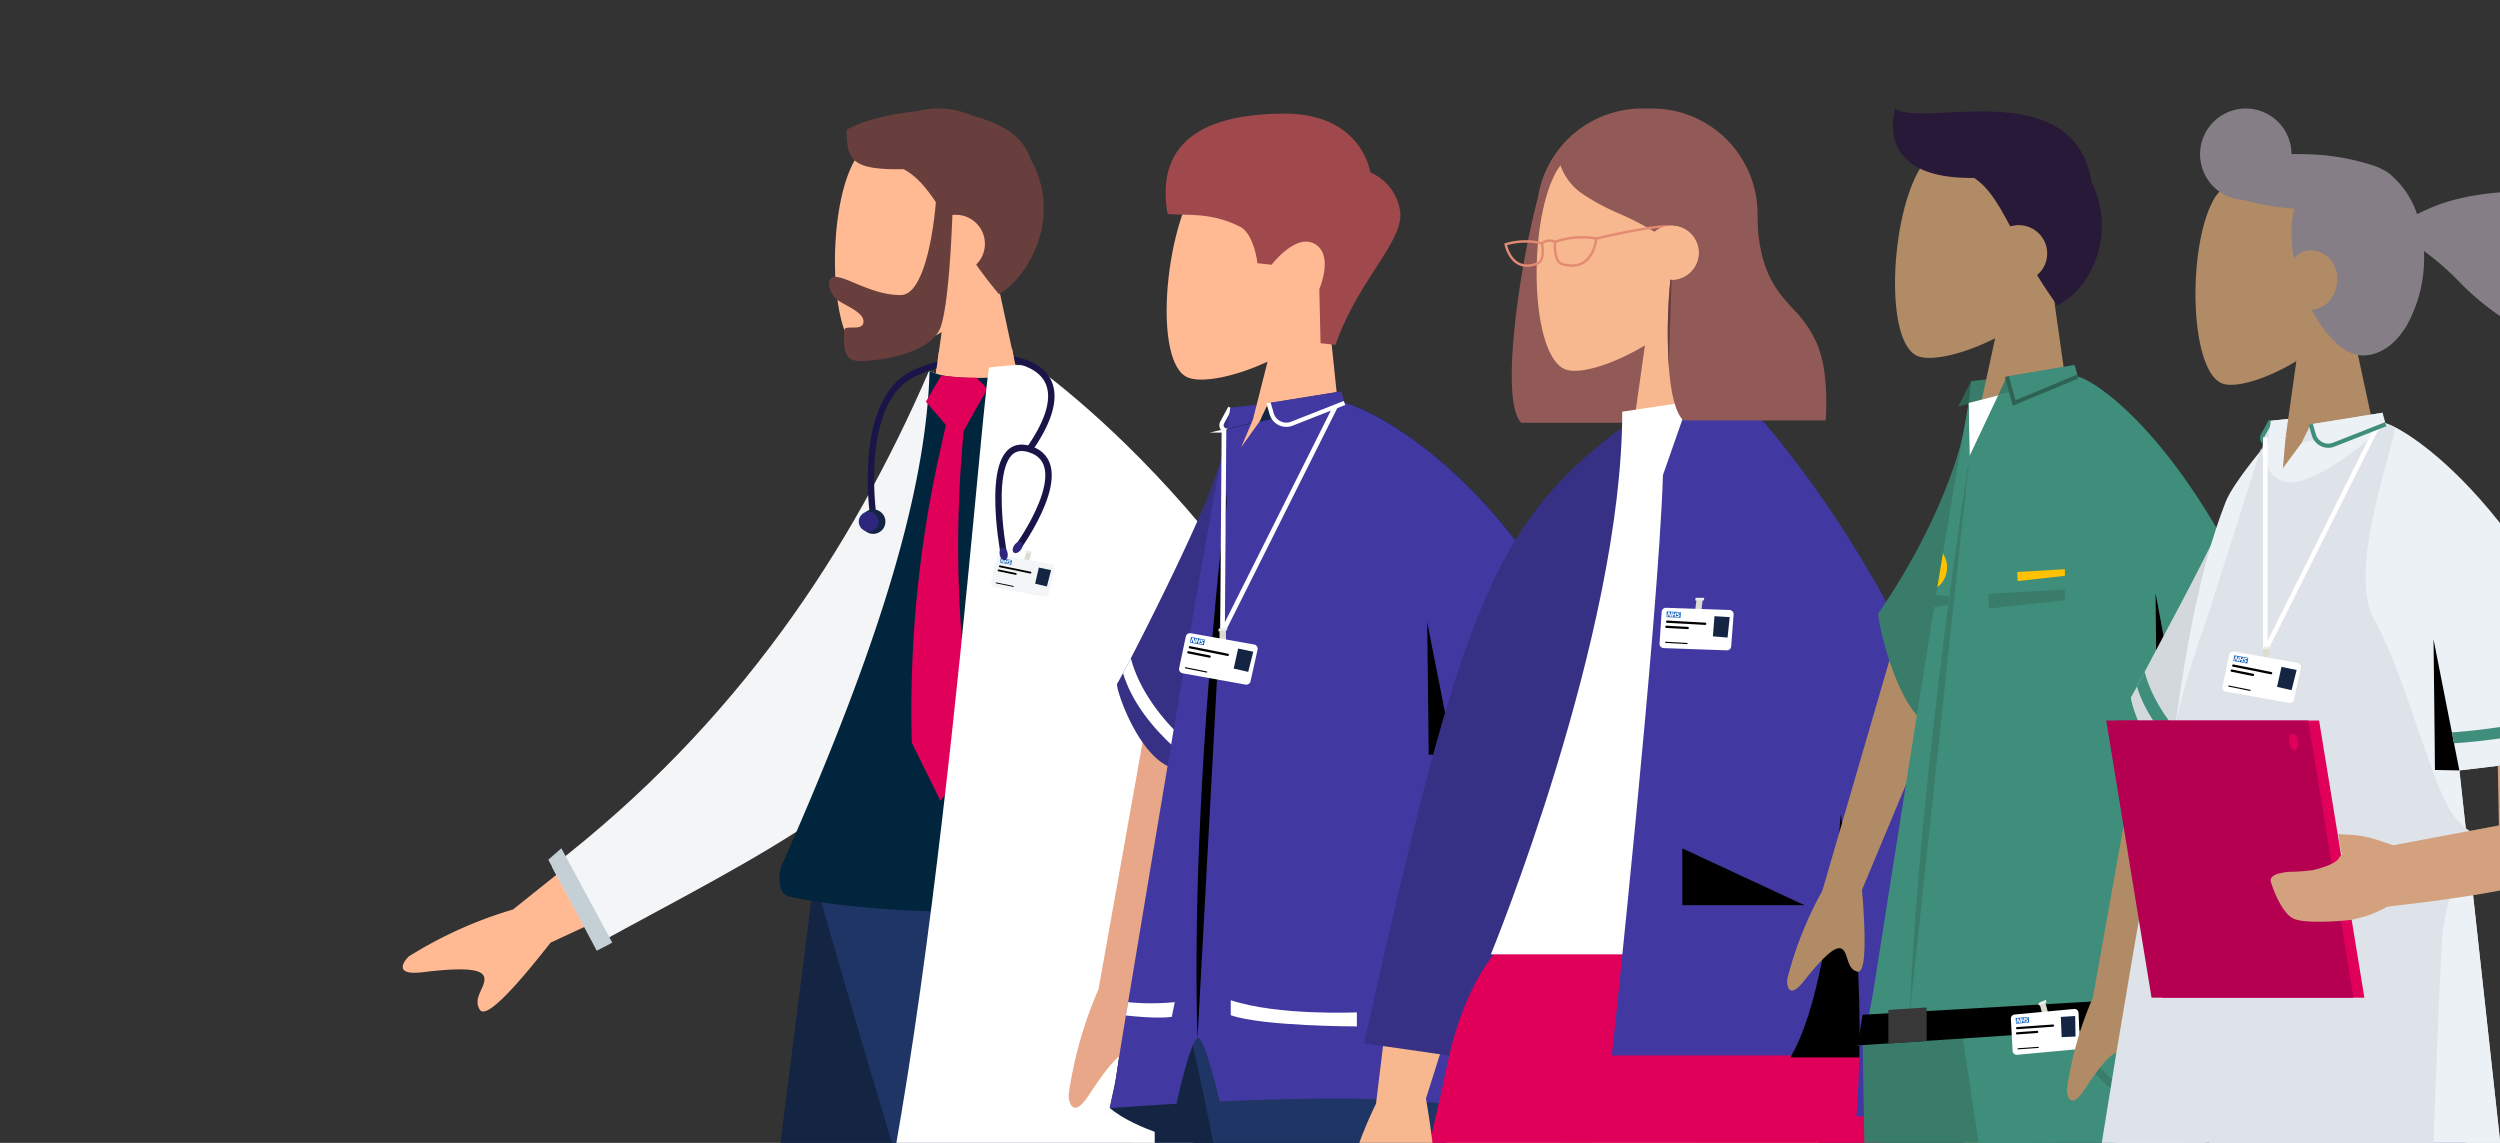 <svg xmlns="http://www.w3.org/2000/svg" xmlns:xlink="http://www.w3.org/1999/xlink" width="700" height="320" viewBox="0 0 700 320">
  <rect x="0" y="0" width="700" height="320" fill="#333333" stroke="none"/>
  <defs>
    <clipPath id="clip-path">
      <rect id="Rectangle_4800" data-name="Rectangle 4800" width="700" height="320" transform="translate(1219.162 -0.382)" fill="none"/>
    </clipPath>
  </defs>
  <g id="Group_9203" data-name="Group 9203" transform="translate(-1219.162 0.382)">
    <g id="Group_8168" data-name="Group 8168" clip-path="url(#clip-path)">
      <g id="Group_8140" data-name="Group 8140">
        <g id="Group_8138" data-name="Group 8138">
          <g id="humaaan-1">
            <g id="Head_Front_Short_Beard" data-name="Head Front Short Beard">
              <g id="Head-27">
                <path id="Head-28" d="M1509.836,131.558l-11.192-52.165c6.241-7.327,10.466-16.307,9.76-26.366-2.032-28.989-42.388-22.611-50.237-7.98s-6.917,51.745,3.227,54.358c4.046,1.043,12.664-1.511,21.437-6.8l-5.505,38.951Z" fill="#ffba94"/>
              </g>
              <path id="Hair-9" d="M1482.615,91.016c2.184-6.6,3.015-25.584,3.217-31.195a8.381,8.381,0,0,1,.976-.058,8.128,8.128,0,0,1,5.678,13.942c1.882,2.653,3.988,5.428,6.4,8.288,9.076-5.442,17.663-22.576,8.791-37.884-2.452-7.5-9.858-10.307-16.413-12.166a23.578,23.578,0,0,0-15.475-1.14c-9.122.783-17.267,3.566-19.575,5.217,0,8.635,1.674,11.2,15.965,10.972,3.511,1.855,6.212,5.049,9.024,9.234-.02.279-1.91,26.009-9.876,26.009-8.008,0-14.8-5.086-18.318-5.086-2.562,0-1.99,3.207-.291,5.583,1.4,1.961,8.222,3.851,8.222,6.892,0,1.716-1.719,1.713-3.214,1.711-1.153,0-2.176,0-2.176.781,0,2.98-.948,8.59,4.229,8.59C1465.02,100.7,1480.041,98.793,1482.615,91.016Z" fill="#693f3e"/>
            </g>
            <g id="Bottom_Skinny_Jeans_1" data-name="Bottom Skinny Jeans 1">
              <path id="Leg" d="M1521.053,244.8l-49.686,174.084-36.252,128.3H1408.67L1447.2,244.8Z" fill="#142543"/>
              <path id="Leg-2" d="M1534.34,244.8c1.149,89.725,5.068,138.663,6.275,146.814s19.452,60.011,54.736,155.578H1567.96q-67.383-137.519-75.228-155.578c-5.227-12.038-21.37-60.976-45.678-146.814Z" fill="#1f3566"/>
              <g id="Left_Shoe" data-name="Left Shoe">
                <path id="Shoe" d="M1597.8,571.827l-1.37-28.735h-28.78c-20.47,14.367-53.448,23.261-53.448,23.261v5.473h52.077l17.816-2.737v2.737Z" fill="#142543"/>
              </g>
              <g id="Right_Shoe" data-name="Right Shoe">
                <path id="Shoe-2" d="M1438.825,571.827l-1.37-28.735h-28.78c-20.47,14.367-53.448,23.261-53.448,23.261v5.473H1407.3l17.816-2.737v2.737Z" fill="#142543"/>
              </g>
            </g>
            <g id="Body_Long_Sleeve_1" data-name="Body Long Sleeve 1">
              <path id="Skin" d="M1606.758,331.2a8.261,8.261,0,0,1-2.267-.419c2.133-6.7,7.467-19.329,3.437-26.776-2.687-4.964-39.411-90.7-39.411-90.7l24.368-2.845s27.346,80.539,32.247,88.178c2.4,3.733,18.192,14.119,28.987,19.863,4.333,2.3,3.059,6.013,1.651,7.12-11.5,9-20.653.909-31.91-2.862-6.322-2.118-8.689.864-10.809,3.852C1611.394,328.947,1609.89,331.287,1606.758,331.2Zm-252.353-48.36a1.014,1.014,0,0,1-.864-.471c-2.323-3.484,2.255-6.86,1.069-9.467s-9.393-1.984-17.156-1.058-5.639-2.629-3.834-4.418a117.817,117.817,0,0,1,29.2-13.159l42.337-33.862,10.663,23.43-42.5,19.725Q1358.147,282.943,1354.405,282.84Z" fill="#ffba94"/>
              <path id="Coat_Back" data-name="Coat Back" d="M1494.19,108.857l-14.9-5.382c-21.817,50.3-53.61,98.668-105.593,138.821l11.963,22c45.4-25.021,88.252-44.246,106.509-83.186C1498.3,168.04,1494.219,124.689,1494.19,108.857Z" fill="#f3f5f7"/>
              <path id="Path_310533" data-name="Path 310533" d="M1440.149,250.666c36.9,7.862,101.714,2.829,101.714,2.829-3.609-64.177-14.915-108.987-41.12-148.506,0,0-2.944.334-6.766.439a57.409,57.409,0,0,1-9.221-.425,16.792,16.792,0,0,1-5.318-1.527c-1.042,37.607-17.527,84.435-41.167,137.964C1436.759,244.875,1437.1,250.005,1440.149,250.666Z" fill="#01253c"/>
              <path id="Path_310534" data-name="Path 310534" d="M1474.468,207.6l8,16.2,10.149-12.668-.816-5a332.941,332.941,0,0,1-3.18-81.535l.368-4.367,6.635-11.748-3.061-3.14a61.306,61.306,0,0,1-9.824-.627l-4.335,7.367,5.611,6.523-1.649,7.373a332.928,332.928,0,0,0-7.9,81.621Z" fill="#e0005a"/>
              <path id="Path_310535" data-name="Path 310535" d="M1451.267,395.568l139.495,3.865c-.676-33.38-7.066-70.485-16.252-107.5-7.725-31.152-17.431-62.251-27.375-91.048,16.851,17.7,36.294,47.13,51.324,95.635l26.312-5.975c-23.45-115.3-99.825-176.554-114.671-187.525l-.4-1.023-13.452-.375C1493.172,117.1,1478.957,327.4,1451.267,395.568Z" fill="#fff"/>
            </g>
          </g>
          <g id="Group_8137" data-name="Group 8137">
            <path id="Path_310536" data-name="Path 310536" d="M1506.575,153.923l1.418.21-.711,2.63-1.418-.21Z" fill="#dcdbd2"/>
            <path id="Path_310537" data-name="Path 310537" d="M1506.392,153.732l1.95.289-.195.573-1.95-.289Z" fill="#ececec"/>
            <path id="Path_310538" data-name="Path 310538" d="M1499.34,155.011l14.311,2.626a.983.983,0,0,1,.78,1.183l-1.623,7.131a.981.981,0,0,1-1.135.747l-14.228-2.626a.981.981,0,0,1-.781-1.172l1.54-7.131A.982.982,0,0,1,1499.34,155.011Z" fill="#f3f5f7"/>
            <g id="layer1">
              <g id="g4557">
                <rect id="rect4553" width="1.291" height="3.207" transform="translate(1499.138 157.14) rotate(-79.254)" fill="#fff"/>
                <path id="path10" d="M1502.289,157.738l.24-1.269-3.15-.6-.241,1.269Zm-1.667-1.5-.411.98-.341-.065-.081-.747h0l-.276.68-.259-.049.413-.98.342.065.076.748h0l.278-.681Zm.976.185-.407.981-.274-.052.174-.42-.325-.062-.174.42-.275-.052.407-.981.275.053-.155.375.324.062.156-.376Zm.785.178-.105.191a.52.52,0,0,0-.218-.09c-.108-.02-.2-.021-.215.061-.028.145.381.166.322.476-.053.283-.331.306-.569.261a1.2,1.2,0,0,1-.307-.113l.1-.2a.537.537,0,0,0,.242.107c.085.016.222.025.242-.08.031-.164-.379-.178-.325-.466.05-.264.3-.3.523-.256a.862.862,0,0,1,.306.1" fill="#065ab9"/>
              </g>
            </g>
            <line id="Line_3364" data-name="Line 3364" x2="8.565" y2="1.76" transform="translate(1499.118 158.191)" fill="none" stroke="#000" stroke-linecap="round" stroke-miterlimit="10" stroke-width="0.519"/>
            <line id="Line_3365" data-name="Line 3365" x2="4.806" y2="0.987" transform="translate(1498.77 159.331)" fill="none" stroke="#000" stroke-linecap="round" stroke-miterlimit="10" stroke-width="0.519"/>
            <line id="Line_3366" data-name="Line 3366" x2="4.806" y2="0.987" transform="translate(1498.084 162.824)" fill="none" stroke="#000" stroke-linecap="round" stroke-miterlimit="10" stroke-width="0.26"/>
            <path id="Path_310539" data-name="Path 310539" d="M1510.037,158.534l3.423.728-1.169,4.564L1509,163.06Z" fill="#142543"/>
          </g>
          <path id="Path_310540" data-name="Path 310540" d="M1372.685,240.338l13.568,25.482,4.352-2.257-14.267-26.424Z" fill="#c5cfd6"/>
          <path id="Path_310541" data-name="Path 310541" d="M1596.248,296.971l30.567-6.626-1.622-7.175-30.805,7.851Z" fill="#dde3e9"/>
        </g>
        <g id="Group_8139" data-name="Group 8139">
          <path id="Path_310542" data-name="Path 310542" d="M1463.655,143.936s-4.722-32.27,11.509-39.823,52.8-8.3,32.275,21.254" fill="none" stroke="#1a1548" stroke-miterlimit="10" stroke-width="1.8"/>
          <path id="Path_310543" data-name="Path 310543" d="M1504.238,152.775s16.8-23.207,3.2-27.408-7.2,29.408-7.2,29.408" fill="none" stroke="#1a1548" stroke-miterlimit="10" stroke-width="1.8"/>
          <circle id="Ellipse_636" data-name="Ellipse 636" cx="3.432" cy="3.432" r="3.432" transform="translate(1460.223 142.247)" fill="#142543"/>
          <circle id="Ellipse_637" data-name="Ellipse 637" cx="2.786" cy="2.786" r="2.786" transform="translate(1459.615 142.893)" fill="#2d267c"/>
          <ellipse id="Ellipse_638" data-name="Ellipse 638" cx="1.816" cy="1.123" rx="1.816" ry="1.123" transform="translate(1502.133 153.69) rotate(-53.998)" fill="#2d267c"/>
          <ellipse id="Ellipse_639" data-name="Ellipse 639" cx="1.123" cy="1.816" rx="1.123" ry="1.816" transform="translate(1498.749 153.096) rotate(-10.44)" fill="#2d267c"/>
        </g>
        <path id="Path_310544" data-name="Path 310544" d="M1481.245,103.822l.886-6.126,20.448-.381.876,4.5Z" fill="#ffba94"/>
      </g>
      <g id="Group_8148" data-name="Group 8148">
        <g id="Group_8141" data-name="Group 8141">
          <path id="Path_310545" data-name="Path 310545" d="M1561.364,117.939l2.255-4.165,22.258-2.4.9,3.254-23.722,5.521A1.525,1.525,0,0,1,1561.364,117.939Z" fill="#363185"/>
          <path id="Path_310546" data-name="Path 310546" d="M1586.773,114.63l-23.722,5.521a1.525,1.525,0,0,1-1.687-2.212l2.255-4.165" fill="none" stroke="#fff" stroke-miterlimit="10" stroke-width="1.191"/>
          <path id="Path_310547" data-name="Path 310547" d="M1562.88,119.962l.739-6.188,22.257-2.4.9,3.254Z" fill="#4139a1"/>
        </g>
        <path id="Path_310548" data-name="Path 310548" d="M1529.888,309.824s24.657,23.914,110.544,5.588L1626.12,210.957l47.336-5.671c-29.079-75.22-74.378-92.608-78.114-93.023h-2.206l-.014.026-30.529,7.475c-7.721,40.134-18.727,107.633-27.563,160.367-.208,1.258-.415,2.491-.623,3.724C1530.774,305.382,1532.613,297.536,1529.888,309.824Z" fill="#142543"/>
        <g id="Head_Front_Short_2" data-name="Head Front Short 2">
          <g id="Head-25">
            <path id="Head-26" d="M1596.905,142.767l-5.579-53.4c7.033-6.659,12.227-15.187,12.6-25.327,1.089-29.222-39.973-27.188-49.4-13.4s-12.494,51.026-2.626,54.732c3.935,1.48,12.833-.148,22.179-4.493l-9.7,38.377Z" fill="#ffba94"/>
          </g>
          <path id="Hair-8" d="M1593.122,96.17c6.037-17.724,19-28.852,18.1-37.16a13.9,13.9,0,0,0-8.381-11.116s-2.247-16.522-24.188-16.453-36.143,7.65-32.558,28.079c5.253.565,11.8-.649,20.219,3.548,4.007,2,4.937,10.251,4.937,10.251l3.959.426s6.8-8.943,12.14-5.8,1.224,12.59,1.224,12.59l.339,15.184Z" fill="#a0494d"/>
        </g>
        <path id="Skin-2" data-name="Skin" d="M1645.146,181.109l18.184,92.834a136.52,136.52,0,0,1,10.084,35.748c-.241,2.939-1.816,7.481-6.787-.1s-10.539-15.331-13.738-14.443c-1.406.393-2.113,1.885-2.874,3.481-.972,2.033-2.03,4.238-4.741,4.543q-4.832.543,1.966-31.6l-25-93.738Z" fill="#ffba94"/>
        <g id="Bottom_Standing_Skinny_Jeans" data-name="Bottom Standing Skinny Jeans">
          <g id="Group_8142" data-name="Group 8142">
            <path id="Leg-7" d="M1612.162,248.6,1576.051,535.36H1554.59l-11.809-130.643-.547-156.122Z" fill="#142543"/>
            <g id="Right_Shoe-4" data-name="Right Shoe-4">
              <path id="Shoe-8" d="M1579.564,558.717l-1.089-27.249h-22.856c-16.257,13.624-42.448,22.058-42.448,22.058v5.191h41.359l14.15-2.595v2.595Z" fill="#142543"/>
            </g>
          </g>
          <path id="Leg-8" d="M1624.743,248.6c1.089,85.088-4.776,154.713-4.776,154.713l.612,132.052h-18.907L1571.06,402.02S1565.109,330,1542.093,248.6Z" fill="#1f3566"/>
          <g id="Left_Shoe-4" data-name="Left Shoe-4">
            <path id="Shoe-7" d="M1622.9,558.717l-1.026-27.249h-21.546c-15.324,13.624-40.013,22.058-40.013,22.058v5.191H1599.3l13.338-2.595v2.595Z" fill="#142543"/>
          </g>
        </g>
        <g id="Body_Long_Sleeve_1-2" data-name="Body Long Sleeve 1">
          <g id="Group_8143" data-name="Group 8143">
            <path id="Path_310549" data-name="Path 310549" d="M1545.732,170.245,1526.749,276.6a113.782,113.782,0,0,0-8.406,29.8c.2,2.45,1.513,6.236,5.657-.083s8.786-12.781,11.453-12.04c1.172.327,1.761,1.571,2.4,2.9.809,1.7,1.692,3.533,3.952,3.787q4.027.451-1.639-26.344l29.565-97.67Z" fill="#e8a788"/>
          </g>
        </g>
        <g id="Body_Long_Sleeve_1-3" data-name="Body Long Sleeve 1">
          <g id="Group_8144" data-name="Group 8144">
            <path id="Path_310550" data-name="Path 310550" d="M1567.967,195.4a119.8,119.8,0,0,0,8.254-28.488c2.906-17.531,5.2-35.764,4.811-50.961l-12.219,3.2-1.6,6.574c-.381,3.489-6.3,2.31-7.36,6.014-2.93,10.183-17.09,38.778-24.069,52.212-.846,1.619-1.584,3.025-2.18,4.144-.869,1.62-1.441,2.656-1.643,2.93C1530.964,192.419,1547.781,241.558,1567.967,195.4Z" fill="#363185"/>
            <path id="Path_310551" data-name="Path 310551" d="M1533.608,188.1c5.109,17,24.887,28.861,24.887,28.861l2.775-1.834s-20.528-12.7-25.482-31.171C1534.942,185.571,1534.2,186.977,1533.608,188.1Z" fill="#fff"/>
          </g>
          <path id="Path_310552" data-name="Path 310552" d="M1529.888,309.919s4.7-.433,18.676-1.25c0,0,3.944-18.309,6.02-18.413,1.986-.1,6.1,17.777,6.1,17.777,33.348-1.531,78.088-1.83,79.749,7.474L1626.12,211.052l47.336-5.671c-29.079-75.22-74.378-92.608-78.114-93.023h-2.206l-.014.026-30.529,7.475c-7.721,40.134-18.727,107.633-27.563,160.367-.208,1.258-.415,2.491-.623,3.724C1530.774,305.477,1532.613,297.631,1529.888,309.919Z" fill="#4139a1"/>
          <path id="Path_310553" data-name="Path 310553" d="M1562.756,137.4s-10.42,83.664-8.294,153.069"/>
          <g id="Group_8147" data-name="Group 8147">
            <g id="Group_8146" data-name="Group 8146">
              <path id="Path_310554" data-name="Path 310554" d="M1560.794,179.41l.434-59.682,1.3.01-.394,54.1,31.1-62.122,1.16.58Z" fill="#fff"/>
              <g id="Group_8145" data-name="Group 8145">
                <path id="Path_310555" data-name="Path 310555" d="M1560.654,175.82l1.76-.224.032,3.369-1.76.224Z" fill="#dcdbd2"/>
                <path id="Path_310556" data-name="Path 310556" d="M1560.372,175.653l2.419-.307-.041.747-2.419.307Z" fill="#ececec"/>
                <path id="Path_310557" data-name="Path 310557" d="M1552.587,176.921l17.719,3.16a1.212,1.212,0,0,1,.971,1.457l-1.963,8.832a1.213,1.213,0,0,1-1.4.931l-17.618-3.16a1.214,1.214,0,0,1-.973-1.445l1.862-8.831A1.213,1.213,0,0,1,1552.587,176.921Z" fill="#fff"/>
                <g id="layer1-2" data-name="layer1">
                  <g id="g4557-2" data-name="g4557">
                    <rect id="rect4553-2" data-name="rect4553" width="1.597" height="3.967" transform="translate(1552.35 179.556) rotate(-79.541)" fill="#fff"/>
                    <path id="path10-2" data-name="path10" d="M1556.251,180.276l.29-1.571-3.9-.72-.29,1.571Zm-2.071-1.85-.5,1.214-.423-.078-.1-.924h0l-.339.842-.32-.059.505-1.214.424.078.1.925h0l.34-.844Zm1.209.223-.5,1.216-.341-.063.213-.521-.4-.074-.213.52-.34-.062.5-1.216.341.063-.19.465.4.074.19-.465Zm.972.215-.129.236a.664.664,0,0,0-.27-.109c-.134-.025-.247-.025-.266.076-.033.18.473.2.4.588-.065.349-.407.38-.7.325a1.434,1.434,0,0,1-.381-.138l.127-.242a.67.67,0,0,0,.3.13c.106.02.275.03.3-.1.037-.2-.47-.218-.4-.575.06-.326.366-.371.644-.319a1.056,1.056,0,0,1,.38.128" fill="#065ab9"/>
                  </g>
                </g>
                <line id="Line_3367" data-name="Line 3367" x2="10.606" y2="2.124" transform="translate(1552.332 180.855)" fill="none" stroke="#000" stroke-linecap="round" stroke-miterlimit="10" stroke-width="0.643"/>
                <line id="Line_3368" data-name="Line 3368" x2="5.951" y2="1.192" transform="translate(1551.908 182.268)" fill="none" stroke="#000" stroke-linecap="round" stroke-miterlimit="10" stroke-width="0.643"/>
                <line id="Line_3369" data-name="Line 3369" x2="5.951" y2="1.192" transform="translate(1551.082 186.593)" fill="none" stroke="#000" stroke-linecap="round" stroke-miterlimit="10" stroke-width="0.321"/>
                <path id="Path_310558" data-name="Path 310558" d="M1565.841,181.213l4.238.88-1.418,5.653-4.07-.927Z" fill="#142543"/>
              </g>
            </g>
            <path id="Path_310559" data-name="Path 310559" d="M1571.737,117.779l2.537-5.229,20.459-3.357-1.105,3.386Z" fill="#142543"/>
            <path id="Path_310560" data-name="Path 310560" d="M1575.237,115.484l-.883-3.038,20.379-3.253.9,3.253-14.752,5.808A4.251,4.251,0,0,1,1575.237,115.484Z" fill="#4139a1"/>
            <path id="Path_310561" data-name="Path 310561" d="M1595.629,112.446l-14.752,5.808a4.251,4.251,0,0,1-5.64-2.77l-.883-3.038" fill="none" stroke="#fff" stroke-miterlimit="10" stroke-width="1.191"/>
            <path id="Path_310562" data-name="Path 310562" d="M1569.87,117.392l2.474-.85-.607,1.237-5.028,7.023Z" fill="#ffba94"/>
          </g>
          <path id="Path_310563" data-name="Path 310563" d="M1618.78,173.8l7.34,37.253-6.932-.136S1618.985,188.612,1618.78,173.8Z"/>
        </g>
        <path id="Path_310564" data-name="Path 310564" d="M1563.777,283.876c8.939,3.136,35.308,3.136,35.308,3.136v-3.929s-22.044.994-35.308-3.4Z" fill="#fff"/>
        <path id="Path_310565" data-name="Path 310565" d="M1534.407,283.95c5.061.545,9.823.8,12.859.376l.83-4.113a66.528,66.528,0,0,1-13.066.013C1534.822,281.484,1534.615,282.717,1534.407,283.95Z" fill="#fff"/>
        <path id="Path_310566" data-name="Path 310566" d="M1623.992,200.251l.611,3.1a176.429,176.429,0,0,0,44.35-8.884q-.681-1.537-1.362-3.037A174.084,174.084,0,0,1,1623.992,200.251Z" fill="#fff"/>
      </g>
      <g id="Group_8151" data-name="Group 8151">
        <path id="Hair_Back" data-name="Hair Back" d="M1684.995,118l.012-.211a29.554,29.554,0,0,0,26.266-29.372V59.554A29.554,29.554,0,0,0,1681.719,30h-2.749a29.553,29.553,0,0,0-29.226,25.14c-4.738,17.457-10.913,56.707-4.613,62.863Z" fill="#925a56"/>
        <g id="Head">
          <path id="Head-2" d="M1707.149,135.843l-11.357-52.935c6.333-7.435,10.62-16.548,9.9-26.755-2.062-29.416-43.013-22.945-50.978-8.1s-7.02,52.509,3.275,55.161c4.106,1.058,12.851-1.534,21.752-6.9l-5.586,39.526Z" fill="#f7b88f"/>
        </g>
        <g id="Bottom_Standing_Shorts" data-name="Bottom Standing Shorts">
          <path id="Leg-5" d="M1711.311,258.474,1659.584,427.58,1634.527,571.4H1614.88l26.478-312.921Z" fill="#e5a886"/>
          <path id="Leg-6" d="M1729.816,258.474c-3.513,92.849.621,140.742,1.408,149.178s11.553,63.133,37.045,166.574l-20.935-7.19c-40.287-94.872-54.015-144.179-58.635-156.637s-16.893-63.1-36.816-151.925Z" fill="#f7b88f"/>
          <g id="Left_Shoe-3" data-name="Left Shoe-3">
            <path id="shoe-5" d="M1764.268,565.051a2.751,2.751,0,0,1,3.487,1.721c.014.044.028.088.041.132l2.622,9.244A88.262,88.262,0,0,1,1769.181,587h-77.526s-3.024-9.991,3.489-10.788,10.817-1.439,10.817-1.439l36.031-16.063a1.373,1.373,0,0,1,1.815.7l.016.036,2.316,5.619s6.028,2.813,9.8,2.813Z" fill="#e3e3e3"/>
          </g>
          <g id="Right_Shoe-3" data-name="Right Shoe-3">
            <path id="shoe-6" d="M1635.058,565.051a2.749,2.749,0,0,1,3.486,1.721c.015.044.028.088.041.132l2.623,9.244A88.452,88.452,0,0,1,1639.971,587h-77.527s-3.024-9.991,3.489-10.788,10.818-1.439,10.818-1.439l36.03-16.063a1.374,1.374,0,0,1,1.816.7l.015.036,2.316,5.619s6.028,2.813,9.8,2.813Z" fill="#e3e3e3"/>
          </g>
          <path id="Skirt" d="M1729.816,258.474s-57.188-21.78-98.673.273c-9.622,72.789-31.3,108.075-35.411,219.676,46.736,38.5,104.468-27.46,152.578,10.087C1762.056,435.992,1751.809,302.831,1729.816,258.474Z" fill="#e0005a"/>
        </g>
        <g id="Body_Jacket" data-name="Body Jacket">
          <path id="Skin-2-2" data-name="Skin-2" d="M1808,359.137c-7.695,0-14.151-5.766-21.959-9.4-6.1-2.838-8.79-.076-11.249,2.686-2.307,2.592-4.416,5.184-8.952,3.154,2.877-6.453,9.609-18.457,6.428-26.34-2.125-5.25-28.729-91.135-28.729-91.135l28.729-.114s13.717,79.645,17.744,87.815c1.974,4,16.545,16.134,26.659,23.075,4.059,2.777,2.379,6.34.845,7.286A17.854,17.854,0,0,1,1808,359.137Zm-189.567-51.945q4.14,24.674,1.417,27.116a1,1,0,0,1-.866.255c-4.161-.645-3.556-6.318-6.29-7.208s-7.826,5.6-12.4,11.972-5.77,2.389-5.871-.159a118.024,118.024,0,0,1,10.022-30.519l5.106-41.9,23.055-4.372-14.169,44.814Z" fill="#f7b88f"/>
          <path id="Coat_Back-2" data-name="Coat Back-2" d="M1690.637,117.448l-11.884-2.039c-41.536,29.005-49.909,52.174-77.647,176.338l23.821,3.43s3.242-15.576,11.206-26.633C1671.5,219.439,1692.16,169.076,1690.637,117.448Z" fill="#363185"/>
          <path id="Shirt-2" d="M1742.451,266.823H1636.609s36.782-89.433,36.782-151.945l31.927-4.758C1730.41,150.475,1737.5,200.155,1742.451,266.823Z" fill="#fff"/>
          <path id="Coat_Front-2" data-name="Coat Front-2" d="M1790.562,312.184c-11.576-130.585-84.537-202.064-84.537-202.064l-.025.022-.018-.022H1703.9c-3.741.13-11.4.465-11.4.465l-7.714,22.048c-1.225,40.321-14.3,162.516-14.3,162.516h69.279q-.177,8.4-.8,17.036Z" fill="#4139a1"/>
          <path id="Shade-2" d="M1720.458,295.689h19.3a351.236,351.236,0,0,0-5.223-68.042,369.844,369.844,0,0,1-4.656,38.058c-2.514,13.621-5.684,23.708-9.421,29.981Z"/>
          <path id="Light" d="M1724.429,253.077l-34.212-15.9v15.9Z"/>
        </g>
        <path id="Hair_Front" data-name="Hair Front" d="M1690.492,117.337h39.863a71.644,71.644,0,0,0-.223-12.47,34.3,34.3,0,0,0-2-8.487,32.114,32.114,0,0,0-7.027-10.392c-4.911-5.416-9.99-11.016-9.99-28.63-.346-.338-.687-.68-1.025-1.01-.98-.969-1.9-1.882-2.829-2.708l.044-1.069a55.469,55.469,0,0,0-7.163-10.6,36.681,36.681,0,0,0-8.285-7.286,20.451,20.451,0,0,0-10.822-3.312c-7.09,0-12.646,1.466-16.968,4.483a32.989,32.989,0,0,0-8.247,9.2l-.01.014a16.144,16.144,0,0,0,6.283,8.71,57.931,57.931,0,0,0,10.319,5.584,90.234,90.234,0,0,1,10.044,5.157,7.561,7.561,0,1,1,4.765,13.426c-.114,0-.23,0-.344-.008a152.179,152.179,0,0,0-.459,24.162C1686.818,107.627,1687.851,114.755,1690.492,117.337Z" fill="#925a56"/>
        <g id="Group_8149" data-name="Group 8149">
          <path id="Path_310567" data-name="Path 310567" d="M1654.579,67.35a22.749,22.749,0,0,1,11.535-.95s-.7,9.558-9.458,7.2C1654.051,72.894,1654.579,67.35,1654.579,67.35Z" fill="none" stroke="#e28b72" stroke-miterlimit="10" stroke-width="0.687"/>
          <path id="Path_310568" data-name="Path 310568" d="M1650.9,67.739a19.955,19.955,0,0,0-10.148.28s1.529,8.266,8.938,5.366C1651.9,72.522,1650.9,67.739,1650.9,67.739Z" fill="none" stroke="#e28b72" stroke-miterlimit="10" stroke-width="0.687"/>
          <path id="Path_310569" data-name="Path 310569" d="M1654.579,67.35a3.423,3.423,0,0,0-3.677.389" fill="none" stroke="#e28b72" stroke-miterlimit="10" stroke-width="0.687"/>
          <path id="Path_310570" data-name="Path 310570" d="M1666.114,66.4s18.622-4.413,21.1-3.153" fill="none" stroke="#e28b72" stroke-miterlimit="10" stroke-width="0.687"/>
        </g>
        <path id="Hair_Front-2" data-name="Hair Front" d="M1687.218,77.947c-.114,0-.23,0-.344-.008a152.179,152.179,0,0,0-.459,24.162" fill="#663e3d"/>
        <path id="Hair_Front-3" data-name="Hair Front" d="M1682.453,64.521a7.561,7.561,0,1,1,4.765,13.426Z" fill="#f7b88f"/>
        <g id="Group_8150" data-name="Group 8150">
          <path id="Path_310571" data-name="Path 310571" d="M1694.207,167.195h1.751l-.388,3.3h-1.751Z" fill="#dcdbd2"/>
          <path id="Path_310572" data-name="Path 310572" d="M1693.952,167h2.408l-.133.727h-2.408Z" fill="#ececec"/>
          <path id="Path_310573" data-name="Path 310573" d="M1685.661,169.8l17.76.612a1.2,1.2,0,0,1,1.153,1.289l-.684,8.906a1.2,1.2,0,0,1-1.237,1.105l-17.66-.626a1.2,1.2,0,0,1-1.153-1.276l.584-8.891A1.2,1.2,0,0,1,1685.661,169.8Z" fill="#fff"/>
          <g id="layer1-3" data-name="layer1">
            <g id="g4557-3" data-name="g4557">
              <rect id="rect4553-3" data-name="rect4553" width="1.577" height="3.916" transform="matrix(0.04, -0.999, 0.999, 0.04, 1685.798, 172.412)" fill="#fff"/>
              <path id="path10-3" data-name="path10" d="M1689.711,172.571l.064-1.576-3.913-.159-.064,1.576Zm-2.282-1.519-.322,1.257-.423-.017-.231-.888h0l-.213.87-.321-.013.323-1.257.426.017.225.89h0l.215-.872Zm1.213.049-.317,1.258-.341-.014.135-.539-.4-.016-.135.539-.341-.014.316-1.258.342.014-.12.481.4.017.12-.482Zm.979.074-.093.25a.629.629,0,0,0-.278-.07c-.135,0-.246.01-.25.112-.007.18.49.133.475.518-.015.351-.345.428-.641.416a1.429,1.429,0,0,1-.392-.081l.091-.255a.668.668,0,0,0,.311.086c.106,0,.273-.009.278-.14.009-.2-.489-.148-.475-.505.013-.327.306-.414.585-.4a1.06,1.06,0,0,1,.389.072" fill="#065ab9"/>
            </g>
          </g>
          <line id="Line_3370" data-name="Line 3370" x2="10.662" y2="0.593" transform="translate(1685.962 173.685)" fill="none" stroke="#000" stroke-linecap="round" stroke-miterlimit="10" stroke-width="0.634"/>
          <line id="Line_3371" data-name="Line 3371" x2="5.983" y2="0.333" transform="translate(1685.745 175.125)" fill="none" stroke="#000" stroke-linecap="round" stroke-miterlimit="10" stroke-width="0.634"/>
          <line id="Line_3372" data-name="Line 3372" x2="5.983" y2="0.333" transform="translate(1685.542 179.468)" fill="none" stroke="#000" stroke-linecap="round" stroke-miterlimit="10" stroke-width="0.317"/>
          <path id="Path_310574" data-name="Path 310574" d="M1699.215,172.146l4.265.267-.6,5.723-4.108-.338Z" fill="#142543"/>
        </g>
      </g>
      <g id="Group_8158" data-name="Group 8158">
        <path id="Path_310575" data-name="Path 310575" d="M1755.542,159.313l-26.135,89.736a102.154,102.154,0,0,0-9.836,24.814c-.083,2.135.606,5.541,4.614.531s8.437-10.092,10.534-9.169c.921.407,1.276,1.543,1.659,2.758.489,1.549,1.023,3.228,2.838,3.688q3.234.819,1.31-22.9l33.879-81.114Z" fill="#b18b65"/>
        <g id="Bottom_Standing_Skinny_Jeans-2" data-name="Bottom Standing Skinny Jeans">
          <g id="Group_8152" data-name="Group 8152">
            <path id="Leg-7-2" data-name="Leg-7" d="M1804.711,228.068l-34.743,292.338-18.856,2.355-8.778-128.9-1.6-101.507,19.227-52.534Z" fill="#387c69"/>
            <g id="Right_Shoe-4-2" data-name="Right Shoe-4">
              <path id="Shoe-8-2" data-name="Shoe-8" d="M1774.355,545.806l-1.013-26.885h-23.5c-15.138,13.442-39.528,21.764-39.528,21.764v5.121h40.732l13.176-2.56v2.56Z" fill="#1e1e1e"/>
            </g>
          </g>
          <path id="Leg-8-2" data-name="Leg-8" d="M1831.238,283.126l-5.749,109.343.571,130.292h-19.594l-23.952-140.6-16.837-112.612Z" fill="#3f8e7b"/>
          <g id="Left_Shoe-4-2" data-name="Left Shoe-4">
            <path id="Shoe-7-2" data-name="Shoe-7" d="M1828.218,545.806l-.956-26.885h-22.281c-14.27,13.442-37.261,21.764-37.261,21.764v5.121h38.523l12.421-2.56v2.56Z" fill="#1e1e1e"/>
          </g>
          <path id="Path_310576" data-name="Path 310576" d="M1817.286,308.594a34.2,34.2,0,0,1-16.946-16.777" fill="#387c69"/>
        </g>
        <path id="Path_310577" data-name="Path 310577" d="M1767.476,113.413l3.6-7.05L1791.807,104l.835,3.21Z" fill="#2e6353"/>
        <path id="Path_310578" data-name="Path 310578" d="M1770.392,112.468l.688-6.105L1791.807,104l.835,3.21Z" fill="#387c69"/>
        <g id="Group_8153" data-name="Group 8153">
          <g id="Head_Front_Short_1" data-name="Head Front Short 1">
            <g id="Head-23">
              <path id="Head-24" d="M1801.448,134.1l-7.275-51.5c6.611-6.682,11.369-15.114,11.385-24.942.048-28.323-39.828-24.969-48.523-11.3s-10.389,49.815-.661,53.071c3.88,1.3,12.48-.577,21.421-5.1l-8.111,37.477Z" fill="#b18b65"/>
            </g>
            <path id="Hair-7" d="M1794.231,85.146c5.493-2.763,9.962-8.834,11.664-15.839a27.376,27.376,0,0,0,.233-11.861,30.339,30.339,0,0,0-2.4-7.162c-3.427-20.274-23.687-19.937-38.878-19.235-7.4.343-13.6.773-16.061-1.049-2.5,10.628,2.437,19.7,22.112,19.43,4.082,2.677,6.829,7.345,10.139,13.59a7.975,7.975,0,0,1,9.974,5.2,7.893,7.893,0,0,1-2.461,8.412c1.833,3.007,3.688,5.789,5.673,8.508h0Z" transform="translate(1)" fill="#281939"/>
          </g>
        </g>
        <g id="Group_8155" data-name="Group 8155">
          <g id="Group_8154" data-name="Group 8154">
            <path id="Skin-3" data-name="Skin" d="M1848.58,173.232l16.933,91.6a140.848,140.848,0,0,1,9.39,35.272c-.224,2.9-1.69,7.381-6.319-.1s-9.814-15.127-12.793-14.251c-1.309.388-1.968,1.86-2.677,3.434-.9,2.007-1.889,4.182-4.414,4.483q-4.5.535,1.831-31.181L1827.252,170Z" fill="#b18b65"/>
          </g>
          <g id="Body_Long_Sleeve_1-4" data-name="Body Long Sleeve 1">
            <path id="Path_310579" data-name="Path 310579" d="M1776.335,186.158a123.271,123.271,0,0,0,7.685-28.115c2.707-17.3,4.846-35.284,4.483-50.276l-18.111,4.686c-1.631,15.722-10.345,34.657-18.658,48.548-.749,1.229-1.474,2.419-2.187,3.559-1.547,2.471-3.033,4.737-4.41,6.76C1744.206,172.7,1757.534,231.7,1776.335,186.158Z" fill="#387c69"/>
            <path id="Path_310580" data-name="Path 310580" d="M1770.392,112.453l18.111-4.686c.363,14.992-15.173,4.719-17.88,22.016Z" fill="#fff"/>
            <path id="Path_310581" data-name="Path 310581" d="M1833.077,285.793l-3.527-83.36,32.994-5.593c-27.083-74.219-58.18-91.375-61.651-91.786h-2.063l-.011.024-20.184,5.24-8.007,16.992-.233-14.853c-2.174,11.962-4.625,26.4-7.22,42.15q-.765,4.637-1.541,9.413c-5.579,34.277-11.656,73.442-16.913,106.661-.188,1.246-.377,2.456-.577,3.678-3.382,21.234-4.913,17.991-4.913,17.991Z" fill="#3f8e7b"/>
            <path id="Path_310582" data-name="Path 310582" d="M1761.634,164.02a6.84,6.84,0,0,0,2.706-5.512,7.035,7.035,0,0,0-1.165-3.9Q1762.41,159.243,1761.634,164.02Z" fill="#ffc100"/>
            <path id="Path_310583" data-name="Path 310583" d="M1822.714,165.674l6.835,36.757-6.455-.135S1822.905,180.29,1822.714,165.674Z"/>
          </g>
          <path id="Path_310584" data-name="Path 310584" d="M1770.623,127.31s-14.037,88.384-16.759,156.55" fill="#387c69"/>
        </g>
        <path id="Path_310585" data-name="Path 310585" d="M1797.335,164.678l-21.441,1.236.156,4.086,21.285-2.344Z" fill="#387c69"/>
        <path id="Path_310586" data-name="Path 310586" d="M1797.335,159l-13.336.769.1,2.541,13.239-1.458Z" fill="#ffc100"/>
        <path id="Path_310587" data-name="Path 310587" d="M1764.8,166.482l-3.584-.176-.976,3.364,4.375-.718Z" fill="#387c69"/>
        <path id="Path_310588" data-name="Path 310588" d="M1778.639,110.314l2.438-5.261,18.977-3.21.835,3.21Z" fill="#387c69"/>
        <path id="Path_310589" data-name="Path 310589" d="M1783.11,112.468l-2.033-7.416,18.977-3.21.835,3.21Z" fill="#3f8e7b"/>
        <path id="Path_310590" data-name="Path 310590" d="M1800.888,105.052l-17.778,7.416-2.033-7.416" fill="none" stroke="#2e6353" stroke-miterlimit="10" stroke-width="1.142"/>
        <path id="Path_310591" data-name="Path 310591" d="M1740.7,283.747l92.254-5.328.37,7.648-94.1,6.286Z"/>
        <path id="Path_310592" data-name="Path 310592" d="M1747.9,291.817l10.722-.7V281.7l-10.722.7Z" fill="#383838"/>
        <path id="Path_310593" data-name="Path 310593" d="M1829.567,202.431l33.064-5.682-1.242-6.09-32.713,6.982Z" fill="#387c69"/>
        <g id="Group_8157" data-name="Group 8157">
          <g id="Group_8156" data-name="Group 8156">
            <path id="Path_310594" data-name="Path 310594" d="M1790.213,280.557l1.527-.667.849,3.2-1.527.667Z" fill="#dcdbd2"/>
            <path id="Path_310595" data-name="Path 310595" d="M1789.919,280.471l2.1-.917.145.722-2.1.917Z" fill="#ececec"/>
            <path id="Path_310596" data-name="Path 310596" d="M1783.23,283.687l16.7-1.561a1.154,1.154,0,0,1,1.228,1.137l.386,8.917a1.177,1.177,0,0,1-1.031,1.248l-16.6,1.534a1.153,1.153,0,0,1-1.226-1.124l-.477-8.891A1.177,1.177,0,0,1,1783.23,283.687Z" fill="#fff"/>
            <g id="layer1-4" data-name="layer1">
              <g id="g4557-4" data-name="g4557">
                <path id="rect4553-4" data-name="rect4553" d="M1783.537,284.686l3.682-.32.122,1.571-3.681.32Z" fill="#fff"/>
                <path id="path10-4" data-name="path10" d="M1787.341,285.936l-.122-1.57-3.682.32.122,1.571Zm-2.312-1.227-.156,1.286-.4.035-.318-.853h0l-.1.89-.3.026.158-1.287.4-.035.314.856h0l.1-.892Zm1.141-.1-.151,1.286-.321.028.064-.55-.38.033-.064.55-.321.028.151-1.286.321-.028-.057.492.38-.033.057-.492Zm.925-.045-.057.258a.588.588,0,0,0-.269-.035c-.128.011-.229.04-.221.142.014.179.474.072.5.456.027.349-.274.466-.552.491a1.312,1.312,0,0,1-.376-.033l.056-.264a.6.6,0,0,0,.3.047c.1-.009.254-.043.244-.173-.016-.2-.475-.086-.5-.443-.025-.326.239-.448.5-.47a.92.92,0,0,1,.372.024" fill="#065ab9"/>
              </g>
            </g>
            <line id="Line_3373" data-name="Line 3373" y1="0.713" x2="10.049" transform="translate(1783.959 286.786)" fill="none" stroke="#000" stroke-linecap="round" stroke-miterlimit="10" stroke-width="0.616"/>
            <line id="Line_3374" data-name="Line 3374" y1="0.4" x2="5.639" transform="translate(1783.922 288.554)" fill="none" stroke="#000" stroke-linecap="round" stroke-miterlimit="10" stroke-width="0.616"/>
            <line id="Line_3375" data-name="Line 3375" y1="0.4" x2="5.639" transform="translate(1784.232 292.886)" fill="none" stroke="#000" stroke-linecap="round" stroke-miterlimit="10" stroke-width="0.308"/>
            <path id="Path_310597" data-name="Path 310597" d="M1796.188,284.355l4.024-.256.1,5.75-3.884.167Z" fill="#142543"/>
          </g>
        </g>
      </g>
      <g id="Group_8167" data-name="Group 8167">
        <g id="Group_8159" data-name="Group 8159">
          <path id="Path_310598" data-name="Path 310598" d="M1852.738,121.546l2.226-4.109,21.961-2.366.884,3.21-23.406,5.448A1.505,1.505,0,0,1,1852.738,121.546Z" fill="#dde3e9"/>
          <path id="Path_310599" data-name="Path 310599" d="M1877.809,118.281l-23.406,5.448a1.505,1.505,0,0,1-1.665-2.183l2.226-4.109" fill="none" stroke="#3f8e7b" stroke-miterlimit="10" stroke-width="1.175"/>
          <path id="Path_310600" data-name="Path 310600" d="M1854.235,123.543l.729-6.105,21.961-2.366.884,3.21Z" fill="#ecf1f6"/>
        </g>
        <g id="Group_8162" data-name="Group 8162">
          <g id="Head_Front_Pony" data-name="Head Front Pony">
            <g id="Head-19">
              <path id="Head-20" d="M1887.664,137.544l-10.578-49.3c5.9-6.925,9.892-15.412,9.225-24.919-1.921-27.4-40.063-21.37-47.481-7.542s-6.538,48.907,3.05,51.376c3.824.986,11.969-1.429,20.26-6.425l-5.2,36.814Z" fill="#b18b65"/>
            </g>
            <path id="hair-5" d="M1880.8,99.136c4.713,0,9.084-3.013,12.306-8.482a39.024,39.024,0,0,0,4.805-19.262c0-.493-.01-1-.029-1.5a78.093,78.093,0,0,1,9.679,8.433,75.741,75.741,0,0,0,10.473,9.01,22.408,22.408,0,0,0,12.576,4.123c4.762,0,9.193-2.451,12.476-6.9a25.14,25.14,0,0,0,4.756-14.636,20.087,20.087,0,0,0-.974-6.334,15.243,15.243,0,0,0-3.06-5.389,14.4,14.4,0,0,0-5.35-3.739,20.667,20.667,0,0,0-7.848-1.409c-18.1,0-26.946,2.615-34.664,6.54a24.905,24.905,0,0,0-6.642-10.356,10.313,10.313,0,0,0-3.053-2.168,14.338,14.338,0,0,0-2.551-1.1,64.4,64.4,0,0,0-18.808-3.162c-1.007-.034-2.014-.052-2.994-.052-.372,0-.747,0-1.115.007a12.8,12.8,0,1,0-13.5,12.829,64.414,64.414,0,0,0,14.322,2.432,26.805,26.805,0,0,0-.825,6.872,38.744,38.744,0,0,0,.715,7.141,5.96,5.96,0,0,1,4.406-2.343,7.559,7.559,0,0,1,5.54,2.358,7.813,7.813,0,0,1,2.142,5.324,9.877,9.877,0,0,1-1.978,6.245,7.043,7.043,0,0,1-5.152,2.7,34.378,34.378,0,0,0,6.627,9.154C1875.683,97.9,1878.28,99.136,1880.8,99.136Z" fill="#857e86"/>
          </g>
          <path id="Path_310601" data-name="Path 310601" d="M1807.734,338.9s29.433,23.19,114.175,5.108l-14.121-128.668,46.7-5.6c-28.691-74.218-73.386-91.374-77.073-91.783h-2.176l-.013.025-22.383,5.48-.99,7.511c-.7,3.628-6.076,2.516-6.824,6.565-7.418,40.148-19.2,98.785-27.121,146.049-.2,1.242-.41,2.458-.615,3.674C1813.712,308.507,1810.422,326.777,1807.734,338.9Z" fill="#dde3e9"/>
          <g id="Bottom_Standing_Skinny_Jeans-3" data-name="Bottom Standing Skinny Jeans">
            <g id="Group_8160" data-name="Group 8160">
              <path id="Leg-7-3" data-name="Leg-7" d="M1897.843,252.73l-35.63,282.942h-16.862L1833.7,406.77l-4.853-154.04Z" fill="#142543"/>
              <g id="Right_Shoe-4-3" data-name="Right Shoe-4">
                <path id="Shoe-8-3" data-name="Shoe-8" d="M1865.679,558.717l-1.074-26.886h-22.552c-16.04,13.443-41.882,21.765-41.882,21.765v5.121h40.808l13.961-2.561v2.561Z" fill="#142543"/>
              </g>
            </g>
            <path id="Leg-8-3" data-name="Leg-8" d="M1910.256,252.73c1.074,83.953-4.713,152.65-4.713,152.65l.6,130.292H1890.61l-23.5-130.292s-15.691-72.331-38.4-152.65Z" fill="#1f3566"/>
            <g id="Left_Shoe-4-3" data-name="Left Shoe-4">
              <path id="Shoe-7-3" data-name="Shoe-7" d="M1908.434,558.717l-1.012-26.886h-21.258c-15.12,13.443-39.481,21.765-39.481,21.765v5.121h38.468l13.16-2.561v2.561Z" fill="#142543"/>
            </g>
          </g>
          <g id="Body_Long_Sleeve_1-5" data-name="Body Long Sleeve 1">
            <g id="Group_8161" data-name="Group 8161">
              <path id="Path_310602" data-name="Path 310602" d="M1821.671,186.494l-16.5,92.449a98.906,98.906,0,0,0-7.307,25.9c.174,2.13,1.315,5.421,4.917-.072s7.637-11.109,9.955-10.466c1.019.285,1.531,1.366,2.083,2.523.7,1.473,1.47,3.071,3.435,3.292q3.5.393-1.425-22.9l25.7-84.9Z" fill="#b18b65"/>
              <path id="Path_310603" data-name="Path 310603" d="M1851.406,199.065a118.188,118.188,0,0,0,8.143-28.108c2.867-17.3,5.135-35.288,4.747-50.282l-10.061,4.584-3.569,5.064c-.376,3.443-4.269,1.766-5.315,5.421-2.891,10.046-18.81,38.774-25.7,52.028-.834,1.6-1.563,2.985-2.15,4.09-.858,1.6-1.422,2.62-1.622,2.89C1814.9,196.127,1831.488,244.611,1851.406,199.065Z" fill="#d2d8dc"/>
              <path id="Path_310604" data-name="Path 310604" d="M1817.505,191.862c5.041,16.768,24.555,28.476,24.555,28.476l2.738-1.81s-20.254-12.53-25.143-30.756C1818.821,189.37,1818.092,190.757,1817.505,191.862Z" fill="#3f8e7b"/>
            </g>
            <path id="Path_310605" data-name="Path 310605" d="M1807.734,338.9s9.742-.832,23.531-1.639c0,0,3.892-18.065,5.94-18.167,1.959-.1,6.018,17.54,6.018,17.54,32.9-1.511,77.047-1.805,78.686,7.374l-14.121-128.668,46.7-5.6c-29.169-73.254-64.238-91.374-67.925-91.783h-2.176l-9.161.025-20.734,5.077s-9.9,11.357-12.172,17.155c-14.83,37.915-16.708,97.4-24.412,143.373-.2,1.242-.41,2.458-.615,3.674C1813.712,308.507,1810.422,326.777,1807.734,338.9Z" fill="#ecf1f6"/>
            <path id="Path_310606" data-name="Path 310606" d="M1900.545,178.585l7.243,36.756-6.84-.134S1900.747,193.2,1900.545,178.585Z"/>
          </g>
          <path id="Path_310607" data-name="Path 310607" d="M1852.757,137.544s-17.4,104.429-15.3,172.909"/>
          <path id="Path_310608" data-name="Path 310608" d="M1846.276,287.2c8.819,3.094,34.837,3.094,34.837,3.094v-3.877s-21.75.981-34.837-3.35Z" fill="#3f8e7b"/>
          <path id="Path_310609" data-name="Path 310609" d="M1817.3,287.267c4.993.538,9.692.794,12.688.371l.819-4.058a65.608,65.608,0,0,1-12.892.013C1817.707,284.835,1817.5,286.051,1817.3,287.267Z" fill="#3f8e7b"/>
          <path id="Path_310610" data-name="Path 310610" d="M1905.688,204.685l.6,3.06a174.058,174.058,0,0,0,43.759-8.766q-.674-1.517-1.345-3A171.815,171.815,0,0,1,1905.688,204.685Z" fill="#3f8e7b"/>
        </g>
        <g id="Group_8165" data-name="Group 8165">
          <path id="Path_310611" data-name="Path 310611" d="M1887.257,118.395s2.645.7,2.568,1.082c-2.046,10.288-13.164,40.639-5.8,53.805,9.09,16.256,15.944,46.808,22.407,55.033s12.73,5.092,12.73,5.092l1.175,5.092s-15.863-1.958-17.43,25.069-3.869,99.344-3.869,99.344-76.683,4.981-96.2-8.532c-1.071-.742,15.969-106.331,25.55-152.516,2.442-11.77,8.9-29.693,8.9-29.693L1852.311,125s1.21,12.445,11.6,9.115S1887.257,118.395,1887.257,118.395Z" fill="#dde3e9"/>
          <g id="Group_8164" data-name="Group 8164">
            <path id="Path_310612" data-name="Path 310612" d="M1852.809,184.428V122.083h1.28V179.01l30.707-61.333,1.145.572Z" fill="#fff"/>
            <g id="Group_8163" data-name="Group 8163">
              <path id="Path_310613" data-name="Path 310613" d="M1852.8,180.948l1.76-.224.032,3.369-1.76.224Z" fill="#dcdbd2"/>
              <path id="Path_310614" data-name="Path 310614" d="M1852.514,180.782l2.419-.307-.041.747-2.419.307Z" fill="#ececec"/>
              <path id="Path_310615" data-name="Path 310615" d="M1844.729,182.05l17.72,3.159a1.214,1.214,0,0,1,.971,1.458l-1.963,8.832a1.214,1.214,0,0,1-1.4.931l-17.617-3.161a1.213,1.213,0,0,1-.973-1.444l1.861-8.831A1.213,1.213,0,0,1,1844.729,182.05Z" fill="#fff"/>
              <g id="layer1-5" data-name="layer1">
                <g id="g4557-5" data-name="g4557">
                  <rect id="rect4553-5" data-name="rect4553" width="1.597" height="3.967" transform="translate(1844.493 184.684) rotate(-79.541)" fill="#fff"/>
                  <path id="path10-5" data-name="path10" d="M1848.394,185.4l.29-1.571-3.9-.72-.29,1.571Zm-2.071-1.85-.5,1.215-.422-.078-.1-.924h0l-.338.843-.321-.059.505-1.215.424.079.1.925h0l.341-.844Zm1.209.224-.5,1.215-.34-.063.213-.52-.4-.075-.212.521-.341-.063.5-1.215.34.062-.189.466.4.074.189-.465Zm.971.214-.128.237a.65.65,0,0,0-.27-.109c-.135-.025-.248-.026-.266.076-.033.179.472.2.4.587-.064.35-.407.38-.7.326a1.446,1.446,0,0,1-.381-.138l.128-.243a.682.682,0,0,0,.3.131c.106.019.275.03.3-.1.038-.2-.469-.218-.4-.574.061-.326.366-.371.645-.32a1.062,1.062,0,0,1,.379.128" fill="#065ab9"/>
                </g>
              </g>
              <line id="Line_3376" data-name="Line 3376" x2="10.606" y2="2.124" transform="translate(1844.474 185.984)" fill="none" stroke="#000" stroke-linecap="round" stroke-miterlimit="10" stroke-width="0.643"/>
              <line id="Line_3377" data-name="Line 3377" x2="5.951" y2="1.192" transform="translate(1844.051 187.397)" fill="none" stroke="#000" stroke-linecap="round" stroke-miterlimit="10" stroke-width="0.643"/>
              <line id="Line_3378" data-name="Line 3378" x2="5.951" y2="1.192" transform="translate(1843.224 191.722)" fill="none" stroke="#000" stroke-linecap="round" stroke-miterlimit="10" stroke-width="0.321"/>
              <path id="Path_310616" data-name="Path 310616" d="M1857.983,186.341l4.238.88-1.418,5.653-4.07-.927Z" fill="#142543"/>
            </g>
          </g>
          <path id="Path_310617" data-name="Path 310617" d="M1863.585,123.657l2.5-5.159,20.186-3.313-1.091,3.341Z" fill="#dde3e9"/>
          <path id="Path_310618" data-name="Path 310618" d="M1867.039,121.393l-.871-3,20.107-3.21.884,3.21-14.556,5.731A4.2,4.2,0,0,1,1867.039,121.393Z" fill="#ecf1f6"/>
          <path id="Path_310619" data-name="Path 310619" d="M1887.159,118.395l-14.556,5.731a4.2,4.2,0,0,1-5.564-2.733l-.871-3" fill="none" stroke="#3f8e7b" stroke-miterlimit="10" stroke-width="1.175"/>
          <path id="Path_310620" data-name="Path 310620" d="M1859.146,121.919l6.332-2.117-1.892,3.855-5.218,7.06Z" fill="#b18b65"/>
        </g>
        <g id="Group_8166" data-name="Group 8166">
          <path id="Fill_18" data-name="Fill 18" d="M1824.633,278.968h56.559l-12.684-77.61h-56.559Z" fill="#e0005a"/>
          <path id="Fill_20" data-name="Fill 20" d="M1821.593,278.968h56.56l-12.684-77.61h-56.56Z" fill="#b50052"/>
          <g id="Skin_color" data-name="Skin color">
            <path id="Skin-4" data-name="Skin" d="M1861.279,256.8c-3.616-1.753-6.424-10.3-6.367-10.746.223-1.811,3.469-2.108,5.014-2.33a53.965,53.965,0,0,0,6.822-.458c7.809-1.938,7.063-3.485,8.022-4.355.113-.1.212-.2.311-.279a2.847,2.847,0,0,0-.415-.376l-.8-5.1c2.348.252,4,.088,6.273.505a34.815,34.815,0,0,1,5.771,1.5l3.347,1.138,29.6-5.569-.31-16.646,21.911-2.625s2.976,11.171,1.971,21.37a15.026,15.026,0,0,1-9.349,12.482c-12.248,4.888-45.135,7.987-45.566,8.22-4.656,2.52-6.268,2.695-9.888,3.639C1877.354,257.247,1864.9,258.558,1861.279,256.8Z" fill="#d4a17f"/>
          </g>
          <path id="Fill_27" data-name="Fill 27" d="M1860.187,207.618c.253,1.286,1,2.222,1.674,2.091s1.011-1.279.758-2.564-1-2.224-1.674-2.09-1.011,1.277-.758,2.563" fill="#e0005a"/>
        </g>
      </g>
    </g>
  </g>
</svg>
